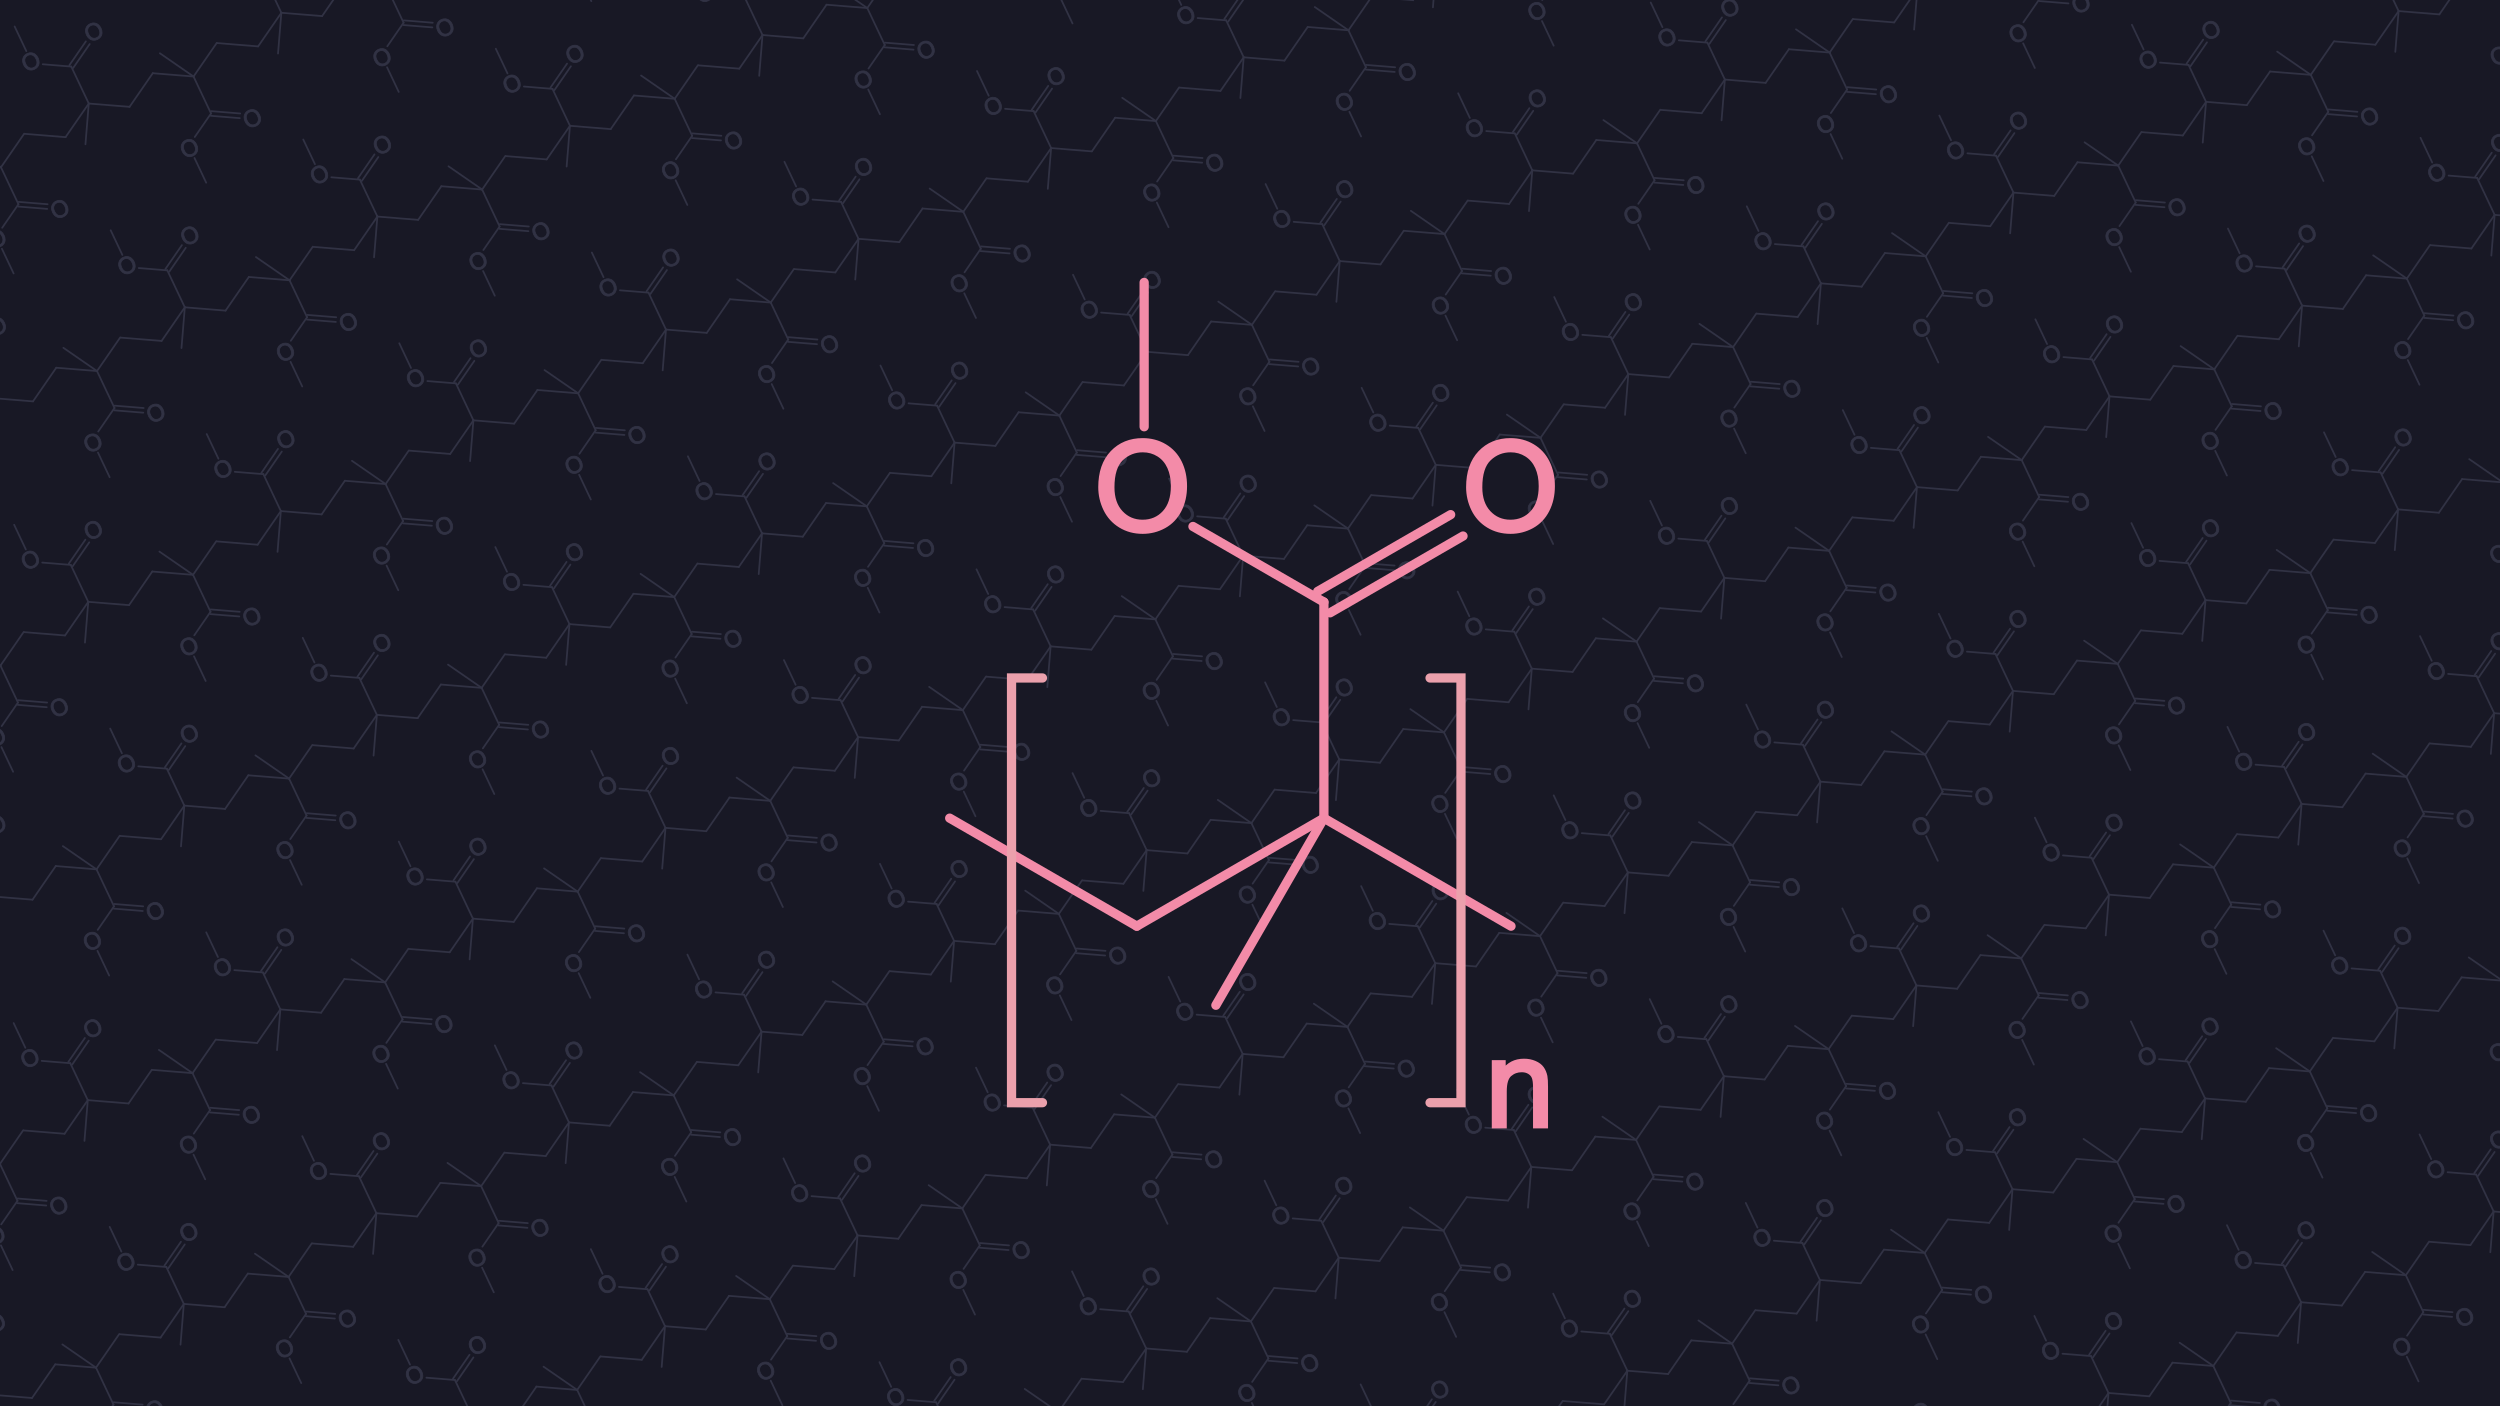 <?xml version="1.0" encoding="UTF-8" standalone="no"?>
<!-- Created with Inkscape (http://www.inkscape.org/) -->

<svg
   width="3840"
   height="2160"
   viewBox="0 0 3840 2160"
   version="1.1"
   id="svg1"
   xml:space="preserve"
   sodipodi:docname="polymethylmethacrylate_classic.svg"
   inkscape:version="1.4.2 (ebf0e940d0, 2025-05-08)"
   inkscape:export-filename="polymethylmethacrylate_1.png"
   inkscape:export-xdpi="96"
   inkscape:export-ydpi="96"
   xmlns:inkscape="http://www.inkscape.org/namespaces/inkscape"
   xmlns:sodipodi="http://sodipodi.sourceforge.net/DTD/sodipodi-0.dtd"
   xmlns:xlink="http://www.w3.org/1999/xlink"
   xmlns="http://www.w3.org/2000/svg"
   xmlns:svg="http://www.w3.org/2000/svg"
   xmlns:rdf="http://www.w3.org/1999/02/22-rdf-syntax-ns#"
   xmlns:cc="http://creativecommons.org/ns#"><sodipodi:namedview
     id="namedview1"
     pagecolor="#505050"
     bordercolor="#eeeeee"
     borderopacity="1"
     inkscape:showpageshadow="0"
     inkscape:pageopacity="0"
     inkscape:pagecheckerboard="0"
     inkscape:deskcolor="#505050"
     inkscape:document-units="px"
     inkscape:zoom="0.11313708"
     inkscape:cx="897.14177"
     inkscape:cy="260.74564"
     inkscape:window-width="1910"
     inkscape:window-height="814"
     inkscape:window-x="0"
     inkscape:window-y="0"
     inkscape:window-maximized="1"
     inkscape:current-layer="layer2" /><defs
     id="defs1" /><g
     inkscape:label="Layer 1"
     inkscape:groupmode="layer"
     id="layer1"><rect
       style="display:inline;fill:#181825;fill-opacity:1;stroke-width:3.001;stroke-linecap:round"
       id="rect1"
       width="4105.26"
       height="2392.041"
       x="-153.543"
       y="-137.381"
       sodipodi:insensitive="true" /><g
       id="g2"
       transform="matrix(0.171,-0.081,0.081,0.171,-1495.947,-99.095)"
       inkscape:tile-cx="2168.8726"
       inkscape:tile-cy="1070.4634"
       inkscape:tile-w="1799.1278"
       inkscape:tile-h="1825.7796"
       inkscape:tile-x0="1267.3365"
       inkscape:tile-y0="157.57363"
       style="fill:#313244;fill-opacity:1;stroke:#313244;stroke-opacity:1"><g
         id="g1"
         transform="matrix(6.333,0,0,6.333,1377.983,352.878)"
         style="display:inline;fill:#313244;fill-opacity:1;stroke:#313244;stroke-opacity:1"><g
           transform="translate(0,-7.733)"
           id="text40"
           style="font-size:30px;font-family:helvetica;display:inline;fill:#313244;fill-opacity:1;stroke:#313244;stroke-linecap:round;stroke-opacity:1" /><g
           transform="translate(0,-1.039)"
           id="g3430"
           style="display:inline;fill:#313244;fill-opacity:1;stroke:#313244;stroke-opacity:1"><g
             transform="translate(-118,-200)"
             id="g6"
             style="font-size:15px;font-family:Helvetica;fill:#313244;fill-opacity:1;stroke:#313244;stroke-width:2.246;stroke-linecap:round;stroke-opacity:1"><path
               d="m 131,344 45.38,26.2"
               id="line8"
               style="fill:#313244;fill-opacity:1;stroke:#313244;stroke-opacity:1" /></g><g
             transform="translate(-116.217,-198.93)"
             id="g10"
             style="font-size:15px;font-family:Helvetica;fill:#313244;fill-opacity:1;stroke:#313244;stroke-width:2.246;stroke-linecap:round;stroke-opacity:1"><path
               d="M 176.38,248 V 213"
               id="line12"
               style="fill:#313244;fill-opacity:1;stroke:#313244;stroke-opacity:1" /></g><g
             transform="translate(-118,-200)"
             id="g14"
             style="font-size:15px;font-family:Helvetica;fill:#313244;fill-opacity:1;stroke:#313244;stroke-width:2.246;stroke-linecap:round;stroke-opacity:1"><path
               d="M 176.38,370.2 221.76,344"
               id="line16"
               style="fill:#313244;fill-opacity:1;stroke:#313244;stroke-opacity:1" /></g><g
             transform="translate(-118,-200)"
             id="g18"
             style="font-size:15px;font-family:Helvetica;fill:#313244;fill-opacity:1;stroke:#313244;stroke-width:2.246;stroke-linecap:round;stroke-opacity:1"><path
               d="M 220.26,289 252.5,270.39"
               id="line20"
               style="fill:#313244;fill-opacity:1;stroke:#313244;stroke-opacity:1" /><path
               d="M 223.26,294.2 255.5,275.58"
               id="line22"
               style="fill:#313244;fill-opacity:1;stroke:#313244;stroke-opacity:1" /></g><g
             transform="translate(-118,-200)"
             id="g24"
             style="font-size:15px;font-family:Helvetica;fill:#313244;fill-opacity:1;stroke:#313244;stroke-width:2.246;stroke-linecap:round;stroke-opacity:1"><path
               d="m 221.76,344 45.38,26.2"
               id="line26"
               style="fill:#313244;fill-opacity:1;stroke:#313244;stroke-opacity:1" /></g><g
             transform="translate(-118,-200)"
             id="g28"
             style="font-size:15px;font-family:Helvetica;fill:#313244;fill-opacity:1;stroke:#313244;stroke-width:2.246;stroke-linecap:round;stroke-opacity:1"><path
               d="M 221.76,344 V 291.6"
               id="line30"
               style="fill:#313244;fill-opacity:1;stroke:#313244;stroke-opacity:1" /></g><g
             transform="translate(-118,-200)"
             id="g32"
             style="font-size:15px;font-family:Helvetica;fill:#313244;fill-opacity:1;stroke:#313244;stroke-width:2.246;stroke-linecap:round;stroke-opacity:1"><path
               d="M 221.76,344 195.56,389.38"
               id="line34"
               style="fill:#313244;fill-opacity:1;stroke:#313244;stroke-opacity:1" /></g><g
             transform="translate(-118,-200)"
             id="g36"
             style="font-size:15px;font-family:Helvetica;fill:#313244;fill-opacity:1;stroke:#313244;stroke-width:2.246;stroke-linecap:round;stroke-opacity:1"><path
               d="M 221.76,291.6 190,273.26"
               id="line38"
               style="fill:#313244;fill-opacity:1;stroke:#313244;stroke-opacity:1" /></g><path
             d="m 49.533,63.724 c -2e-6,-3.564 0.957,-6.355 2.871,-8.372 1.914,-2.017 4.385,-3.025 7.412,-3.025 1.982,2.2e-5 3.77,0.474 5.361,1.421 1.592,0.947 2.805,2.268 3.64,3.962 0.835,1.694 1.252,3.616 1.252,5.764 -2.2e-5,2.178 -0.439,4.126 -1.318,5.845 -0.879,1.719 -2.124,3.02 -3.735,3.904 -1.611,0.884 -3.35,1.326 -5.215,1.326 -2.021,0 -3.828,-0.488 -5.42,-1.465 -1.592,-0.977 -2.798,-2.31 -3.618,-3.999 -0.82,-1.689 -1.23,-3.477 -1.23,-5.361 z m 2.93,0.044 c -4e-6,2.588 0.696,4.626 2.087,6.116 1.392,1.489 3.137,2.234 5.237,2.234 2.139,2e-6 3.899,-0.752 5.281,-2.256 1.382,-1.504 2.073,-3.638 2.073,-6.401 -1.9e-5,-1.748 -0.295,-3.274 -0.886,-4.578 -0.591,-1.304 -1.455,-2.314 -2.593,-3.032 -1.138,-0.718 -2.415,-1.077 -3.831,-1.077 -2.012,1.9e-5 -3.743,0.691 -5.193,2.073 -1.45,1.382 -2.175,3.689 -2.175,6.921 z"
             id="path3419"
             style="font-size:30px;font-family:helvetica;fill:#313244;fill-opacity:1;stroke:#313244;stroke-linecap:round;stroke-opacity:1" /><g
             id="text42"
             style="font-size:30px;font-family:helvetica;fill:#313244;fill-opacity:1;stroke:#313244;stroke-linecap:round;stroke-opacity:1"><path
               d="m 138.75,63.724 c 0,-3.564 0.957,-6.355 2.871,-8.372 1.914,-2.017 4.385,-3.025 7.412,-3.025 1.982,2.2e-5 3.77,0.474 5.361,1.421 1.592,0.947 2.805,2.268 3.64,3.962 0.835,1.694 1.252,3.616 1.252,5.764 -2e-5,2.178 -0.439,4.126 -1.318,5.845 -0.879,1.719 -2.124,3.02 -3.735,3.904 -1.611,0.884 -3.35,1.326 -5.215,1.326 -2.021,0 -3.828,-0.488 -5.42,-1.465 -1.592,-0.977 -2.798,-2.31 -3.618,-3.999 -0.82,-1.689 -1.23,-3.477 -1.23,-5.361 z m 2.93,0.044 c -1e-5,2.588 0.696,4.626 2.087,6.116 1.392,1.489 3.137,2.234 5.237,2.234 2.139,2e-6 3.899,-0.752 5.281,-2.256 1.382,-1.504 2.073,-3.638 2.073,-6.401 -2e-5,-1.748 -0.295,-3.274 -0.886,-4.578 -0.591,-1.304 -1.455,-2.314 -2.593,-3.032 -1.138,-0.718 -2.415,-1.077 -3.831,-1.077 -2.012,1.9e-5 -3.743,0.691 -5.193,2.073 -1.45,1.382 -2.175,3.689 -2.175,6.921 z"
               id="path3422"
               style="font-size:30px;font-family:helvetica;fill:#313244;fill-opacity:1;stroke:#313244;stroke-linecap:round;stroke-opacity:1" /></g></g></g><g
         id="g1-3"
         transform="matrix(6.333,0,0,-6.333,2240.353,2329.49)"
         style="display:inline;fill:#313244;fill-opacity:1;stroke:#313244;stroke-opacity:1"><g
           transform="translate(0,-7.733)"
           id="text40-5"
           style="font-size:30px;font-family:helvetica;display:inline;fill:#313244;fill-opacity:1;stroke:#313244;stroke-linecap:round;stroke-opacity:1" /><g
           transform="translate(0,-1.039)"
           id="g3430-6"
           style="display:inline;fill:#313244;fill-opacity:1;stroke:#313244;stroke-opacity:1"><g
             transform="translate(-118,-200)"
             id="g6-2"
             style="font-size:15px;font-family:Helvetica;fill:#313244;fill-opacity:1;stroke:#313244;stroke-width:2.246;stroke-linecap:round;stroke-opacity:1"><path
               d="m 131,344 45.38,26.2"
               id="line8-9"
               style="fill:#313244;fill-opacity:1;stroke:#313244;stroke-opacity:1" /></g><g
             transform="translate(-116.217,-198.93)"
             id="g10-1"
             style="font-size:15px;font-family:Helvetica;fill:#313244;fill-opacity:1;stroke:#313244;stroke-width:2.246;stroke-linecap:round;stroke-opacity:1"><path
               d="M 176.38,248 V 213"
               id="line12-2"
               style="fill:#313244;fill-opacity:1;stroke:#313244;stroke-opacity:1" /></g><g
             transform="translate(-118,-200)"
             id="g14-7"
             style="font-size:15px;font-family:Helvetica;fill:#313244;fill-opacity:1;stroke:#313244;stroke-width:2.246;stroke-linecap:round;stroke-opacity:1"><path
               d="M 176.38,370.2 221.76,344"
               id="line16-0"
               style="fill:#313244;fill-opacity:1;stroke:#313244;stroke-opacity:1" /></g><g
             transform="translate(-118,-200)"
             id="g18-9"
             style="font-size:15px;font-family:Helvetica;fill:#313244;fill-opacity:1;stroke:#313244;stroke-width:2.246;stroke-linecap:round;stroke-opacity:1"><path
               d="M 220.26,289 252.5,270.39"
               id="line20-3"
               style="fill:#313244;fill-opacity:1;stroke:#313244;stroke-opacity:1" /><path
               d="M 223.26,294.2 255.5,275.58"
               id="line22-6"
               style="fill:#313244;fill-opacity:1;stroke:#313244;stroke-opacity:1" /></g><g
             transform="translate(-118,-200)"
             id="g24-0"
             style="font-size:15px;font-family:Helvetica;fill:#313244;fill-opacity:1;stroke:#313244;stroke-width:2.246;stroke-linecap:round;stroke-opacity:1"><path
               d="m 221.76,344 45.38,26.2"
               id="line26-6"
               style="fill:#313244;fill-opacity:1;stroke:#313244;stroke-opacity:1" /></g><g
             transform="translate(-118,-200)"
             id="g28-2"
             style="font-size:15px;font-family:Helvetica;fill:#313244;fill-opacity:1;stroke:#313244;stroke-width:2.246;stroke-linecap:round;stroke-opacity:1"><path
               d="M 221.76,344 V 291.6"
               id="line30-6"
               style="fill:#313244;fill-opacity:1;stroke:#313244;stroke-opacity:1" /></g><g
             transform="translate(-118,-200)"
             id="g32-1"
             style="font-size:15px;font-family:Helvetica;fill:#313244;fill-opacity:1;stroke:#313244;stroke-width:2.246;stroke-linecap:round;stroke-opacity:1"><path
               d="M 221.76,344 195.56,389.38"
               id="line34-8"
               style="fill:#313244;fill-opacity:1;stroke:#313244;stroke-opacity:1" /></g><g
             transform="translate(-118,-200)"
             id="g36-7"
             style="font-size:15px;font-family:Helvetica;fill:#313244;fill-opacity:1;stroke:#313244;stroke-width:2.246;stroke-linecap:round;stroke-opacity:1"><path
               d="M 221.76,291.6 190,273.26"
               id="line38-9"
               style="fill:#313244;fill-opacity:1;stroke:#313244;stroke-opacity:1" /></g><path
             d="m 49.533,63.724 c -2e-6,-3.564 0.957,-6.355 2.871,-8.372 1.914,-2.017 4.385,-3.025 7.412,-3.025 1.982,2.2e-5 3.77,0.474 5.361,1.421 1.592,0.947 2.805,2.268 3.64,3.962 0.835,1.694 1.252,3.616 1.252,5.764 -2.2e-5,2.178 -0.439,4.126 -1.318,5.845 -0.879,1.719 -2.124,3.02 -3.735,3.904 -1.611,0.884 -3.35,1.326 -5.215,1.326 -2.021,0 -3.828,-0.488 -5.42,-1.465 -1.592,-0.977 -2.798,-2.31 -3.618,-3.999 -0.82,-1.689 -1.23,-3.477 -1.23,-5.361 z m 2.93,0.044 c -4e-6,2.588 0.696,4.626 2.087,6.116 1.392,1.489 3.137,2.234 5.237,2.234 2.139,2e-6 3.899,-0.752 5.281,-2.256 1.382,-1.504 2.073,-3.638 2.073,-6.401 -1.9e-5,-1.748 -0.295,-3.274 -0.886,-4.578 -0.591,-1.304 -1.455,-2.314 -2.593,-3.032 -1.138,-0.718 -2.415,-1.077 -3.831,-1.077 -2.012,1.9e-5 -3.743,0.691 -5.193,2.073 -1.45,1.382 -2.175,3.689 -2.175,6.921 z"
             id="path3419-2"
             style="font-size:30px;font-family:helvetica;fill:#313244;fill-opacity:1;stroke:#313244;stroke-linecap:round;stroke-opacity:1" /><g
             id="text42-0"
             style="font-size:30px;font-family:helvetica;fill:#313244;fill-opacity:1;stroke:#313244;stroke-linecap:round;stroke-opacity:1"><path
               d="m 138.75,63.724 c 0,-3.564 0.957,-6.355 2.871,-8.372 1.914,-2.017 4.385,-3.025 7.412,-3.025 1.982,2.2e-5 3.77,0.474 5.361,1.421 1.592,0.947 2.805,2.268 3.64,3.962 0.835,1.694 1.252,3.616 1.252,5.764 -2e-5,2.178 -0.439,4.126 -1.318,5.845 -0.879,1.719 -2.124,3.02 -3.735,3.904 -1.611,0.884 -3.35,1.326 -5.215,1.326 -2.021,0 -3.828,-0.488 -5.42,-1.465 -1.592,-0.977 -2.798,-2.31 -3.618,-3.999 -0.82,-1.689 -1.23,-3.477 -1.23,-5.361 z m 2.93,0.044 c -1e-5,2.588 0.696,4.626 2.087,6.116 1.392,1.489 3.137,2.234 5.237,2.234 2.139,2e-6 3.899,-0.752 5.281,-2.256 1.382,-1.504 2.073,-3.638 2.073,-6.401 -2e-5,-1.748 -0.295,-3.274 -0.886,-4.578 -0.591,-1.304 -1.455,-2.314 -2.593,-3.032 -1.138,-0.718 -2.415,-1.077 -3.831,-1.077 -2.012,1.9e-5 -3.743,0.691 -5.193,2.073 -1.45,1.382 -2.175,3.689 -2.175,6.921 z"
               id="path3422-2"
               style="font-size:30px;font-family:helvetica;fill:#313244;fill-opacity:1;stroke:#313244;stroke-linecap:round;stroke-opacity:1" /></g></g></g></g><g
       id="g447"
       style="stroke:#313244;stroke-opacity:1;fill:#313244;fill-opacity:1"><use
         x="0"
         y="0"
         inkscape:tiled-clone-of="#g2"
         xlink:href="#g2"
         id="use17"
         inkscape:tile-cx="2168.8726"
         inkscape:tile-cy="1070.4634"
         inkscape:tile-w="1799.1278"
         inkscape:tile-h="1825.7796"
         inkscape:tile-x0="1267.3365"
         inkscape:tile-y0="157.57363"
         transform="translate(-1.1506661e-5)"
         style="fill:#313244;fill-opacity:1;stroke:#313244;stroke-opacity:1" /><use
         x="0"
         y="0"
         inkscape:tiled-clone-of="#g2"
         xlink:href="#g2"
         transform="translate(147.513,313)"
         id="use18"
         style="fill:#313244;fill-opacity:1;stroke:#313244;stroke-opacity:1" /><use
         x="0"
         y="0"
         inkscape:tiled-clone-of="#g2"
         xlink:href="#g2"
         transform="translate(296.094,-139.545)"
         id="use19"
         style="fill:#313244;fill-opacity:1;stroke:#313244;stroke-opacity:1" /><use
         x="0"
         y="0"
         inkscape:tiled-clone-of="#g2"
         xlink:href="#g2"
         transform="translate(443.607,173.455)"
         id="use20"
         style="fill:#313244;fill-opacity:1;stroke:#313244;stroke-opacity:1" /><use
         x="0"
         y="0"
         inkscape:tiled-clone-of="#use17"
         xlink:href="#use17"
         id="use252"
         transform="translate(-1.1506661e-5)"
         style="fill:#313244;fill-opacity:1;stroke:#313244;stroke-opacity:1" /><use
         x="0"
         y="0"
         inkscape:tiled-clone-of="#use17"
         xlink:href="#use17"
         transform="translate(147.513,313)"
         id="use253"
         style="fill:#313244;fill-opacity:1;stroke:#313244;stroke-opacity:1" /><use
         x="0"
         y="0"
         inkscape:tiled-clone-of="#use17"
         xlink:href="#use17"
         transform="translate(295.026,626)"
         id="use254"
         style="fill:#313244;fill-opacity:1;stroke:#313244;stroke-opacity:1" /><use
         x="0"
         y="0"
         inkscape:tiled-clone-of="#use17"
         xlink:href="#use17"
         transform="translate(442.539,939.001)"
         id="use255"
         style="fill:#313244;fill-opacity:1;stroke:#313244;stroke-opacity:1" /><use
         x="0"
         y="0"
         inkscape:tiled-clone-of="#use17"
         xlink:href="#use17"
         transform="translate(590.052,1252.001)"
         id="use256"
         style="fill:#313244;fill-opacity:1;stroke:#313244;stroke-opacity:1" /><use
         x="0"
         y="0"
         inkscape:tiled-clone-of="#use17"
         xlink:href="#use17"
         transform="translate(737.566,1565.001)"
         id="use257"
         style="fill:#313244;fill-opacity:1;stroke:#313244;stroke-opacity:1" /><use
         x="0"
         y="0"
         inkscape:tiled-clone-of="#use17"
         xlink:href="#use17"
         transform="translate(885.079,1878.002)"
         id="use258"
         style="fill:#313244;fill-opacity:1;stroke:#313244;stroke-opacity:1" /><use
         x="0"
         y="0"
         inkscape:tiled-clone-of="#use17"
         xlink:href="#use17"
         transform="translate(1032.592,2191.002)"
         id="use259"
         style="fill:#313244;fill-opacity:1;stroke:#313244;stroke-opacity:1" /><use
         x="0"
         y="0"
         inkscape:tiled-clone-of="#use17"
         xlink:href="#use17"
         transform="translate(1180.105,2504.002)"
         id="use260"
         style="fill:#313244;fill-opacity:1;stroke:#313244;stroke-opacity:1" /><use
         x="0"
         y="0"
         inkscape:tiled-clone-of="#use17"
         xlink:href="#use17"
         transform="translate(1327.618,2817.002)"
         id="use261"
         style="fill:#313244;fill-opacity:1;stroke:#313244;stroke-opacity:1" /><use
         x="0"
         y="0"
         inkscape:tiled-clone-of="#use17"
         xlink:href="#use17"
         transform="translate(1475.131,3130.003)"
         id="use262"
         style="fill:#313244;fill-opacity:1;stroke:#313244;stroke-opacity:1" /><use
         x="0"
         y="0"
         inkscape:tiled-clone-of="#use17"
         xlink:href="#use17"
         transform="translate(1622.644,3443.003)"
         id="use263"
         style="fill:#313244;fill-opacity:1;stroke:#313244;stroke-opacity:1" /><use
         x="0"
         y="0"
         inkscape:tiled-clone-of="#use17"
         xlink:href="#use17"
         transform="translate(1770.157,3756.003)"
         id="use264"
         style="fill:#313244;fill-opacity:1;stroke:#313244;stroke-opacity:1" /><use
         x="0"
         y="0"
         inkscape:tiled-clone-of="#use17"
         xlink:href="#use17"
         transform="translate(1917.67,4069.003)"
         id="use265"
         style="fill:#313244;fill-opacity:1;stroke:#313244;stroke-opacity:1" /><use
         x="0"
         y="0"
         inkscape:tiled-clone-of="#use17"
         xlink:href="#use17"
         transform="translate(295.786,-139.4)"
         id="use266"
         style="fill:#313244;fill-opacity:1;stroke:#313244;stroke-opacity:1" /><use
         x="0"
         y="0"
         inkscape:tiled-clone-of="#use17"
         xlink:href="#use17"
         transform="translate(443.299,173.6)"
         id="use267"
         style="fill:#313244;fill-opacity:1;stroke:#313244;stroke-opacity:1" /><use
         x="0"
         y="0"
         inkscape:tiled-clone-of="#use17"
         xlink:href="#use17"
         transform="translate(590.812,486.6)"
         id="use268"
         style="fill:#313244;fill-opacity:1;stroke:#313244;stroke-opacity:1" /><use
         x="0"
         y="0"
         inkscape:tiled-clone-of="#use17"
         xlink:href="#use17"
         transform="translate(738.325,799.601)"
         id="use269"
         style="fill:#313244;fill-opacity:1;stroke:#313244;stroke-opacity:1" /><use
         x="0"
         y="0"
         inkscape:tiled-clone-of="#use17"
         xlink:href="#use17"
         transform="translate(885.838,1112.601)"
         id="use270"
         style="fill:#313244;fill-opacity:1;stroke:#313244;stroke-opacity:1" /><use
         x="0"
         y="0"
         inkscape:tiled-clone-of="#use17"
         xlink:href="#use17"
         transform="translate(1033.351,1425.601)"
         id="use271"
         style="fill:#313244;fill-opacity:1;stroke:#313244;stroke-opacity:1" /><use
         x="0"
         y="0"
         inkscape:tiled-clone-of="#use17"
         xlink:href="#use17"
         transform="translate(1180.864,1738.601)"
         id="use272"
         style="fill:#313244;fill-opacity:1;stroke:#313244;stroke-opacity:1" /><use
         x="0"
         y="0"
         inkscape:tiled-clone-of="#use17"
         xlink:href="#use17"
         transform="translate(1328.377,2051.602)"
         id="use273"
         style="fill:#313244;fill-opacity:1;stroke:#313244;stroke-opacity:1" /><use
         x="0"
         y="0"
         inkscape:tiled-clone-of="#use17"
         xlink:href="#use17"
         transform="translate(1475.89,2364.602)"
         id="use274"
         style="fill:#313244;fill-opacity:1;stroke:#313244;stroke-opacity:1" /><use
         x="0"
         y="0"
         inkscape:tiled-clone-of="#use17"
         xlink:href="#use17"
         transform="translate(1623.404,2677.602)"
         id="use275"
         style="fill:#313244;fill-opacity:1;stroke:#313244;stroke-opacity:1" /><use
         x="0"
         y="0"
         inkscape:tiled-clone-of="#use17"
         xlink:href="#use17"
         transform="translate(1770.917,2990.602)"
         id="use276"
         style="fill:#313244;fill-opacity:1;stroke:#313244;stroke-opacity:1" /><use
         x="0"
         y="0"
         inkscape:tiled-clone-of="#use17"
         xlink:href="#use17"
         transform="translate(1918.43,3303.603)"
         id="use277"
         style="fill:#313244;fill-opacity:1;stroke:#313244;stroke-opacity:1" /><use
         x="0"
         y="0"
         inkscape:tiled-clone-of="#use17"
         xlink:href="#use17"
         transform="translate(2065.943,3616.603)"
         id="use278"
         style="fill:#313244;fill-opacity:1;stroke:#313244;stroke-opacity:1" /><use
         x="0"
         y="0"
         inkscape:tiled-clone-of="#use17"
         xlink:href="#use17"
         transform="translate(2213.456,3929.603)"
         id="use279"
         style="fill:#313244;fill-opacity:1;stroke:#313244;stroke-opacity:1" /><use
         x="0"
         y="0"
         inkscape:tiled-clone-of="#use17"
         xlink:href="#use17"
         transform="translate(591.571,-278.8)"
         id="use280"
         style="fill:#313244;fill-opacity:1;stroke:#313244;stroke-opacity:1" /><use
         x="0"
         y="0"
         inkscape:tiled-clone-of="#use17"
         xlink:href="#use17"
         transform="translate(739.084,34.2)"
         id="use281"
         style="fill:#313244;fill-opacity:1;stroke:#313244;stroke-opacity:1" /><use
         x="0"
         y="0"
         inkscape:tiled-clone-of="#use17"
         xlink:href="#use17"
         transform="translate(886.597,347.2)"
         id="use282"
         style="fill:#313244;fill-opacity:1;stroke:#313244;stroke-opacity:1" /><use
         x="0"
         y="0"
         inkscape:tiled-clone-of="#use17"
         xlink:href="#use17"
         transform="translate(1034.111,660.201)"
         id="use283"
         style="fill:#313244;fill-opacity:1;stroke:#313244;stroke-opacity:1" /><use
         x="0"
         y="0"
         inkscape:tiled-clone-of="#use17"
         xlink:href="#use17"
         transform="translate(1181.624,973.201)"
         id="use284"
         style="fill:#313244;fill-opacity:1;stroke:#313244;stroke-opacity:1" /><use
         x="0"
         y="0"
         inkscape:tiled-clone-of="#use17"
         xlink:href="#use17"
         transform="translate(1329.137,1286.201)"
         id="use285"
         style="fill:#313244;fill-opacity:1;stroke:#313244;stroke-opacity:1" /><use
         x="0"
         y="0"
         inkscape:tiled-clone-of="#use17"
         xlink:href="#use17"
         transform="translate(1476.65,1599.201)"
         id="use286"
         style="fill:#313244;fill-opacity:1;stroke:#313244;stroke-opacity:1" /><use
         x="0"
         y="0"
         inkscape:tiled-clone-of="#use17"
         xlink:href="#use17"
         transform="translate(1624.163,1912.202)"
         id="use287"
         style="fill:#313244;fill-opacity:1;stroke:#313244;stroke-opacity:1" /><use
         x="0"
         y="0"
         inkscape:tiled-clone-of="#use17"
         xlink:href="#use17"
         transform="translate(1771.676,2225.202)"
         id="use288"
         style="fill:#313244;fill-opacity:1;stroke:#313244;stroke-opacity:1" /><use
         x="0"
         y="0"
         inkscape:tiled-clone-of="#use17"
         xlink:href="#use17"
         transform="translate(1919.189,2538.202)"
         id="use289"
         style="fill:#313244;fill-opacity:1;stroke:#313244;stroke-opacity:1" /><use
         x="0"
         y="0"
         inkscape:tiled-clone-of="#use17"
         xlink:href="#use17"
         transform="translate(2066.702,2851.202)"
         id="use290"
         style="fill:#313244;fill-opacity:1;stroke:#313244;stroke-opacity:1" /><use
         x="0"
         y="0"
         inkscape:tiled-clone-of="#use17"
         xlink:href="#use17"
         transform="translate(2214.215,3164.203)"
         id="use291"
         style="fill:#313244;fill-opacity:1;stroke:#313244;stroke-opacity:1" /><use
         x="0"
         y="0"
         inkscape:tiled-clone-of="#use17"
         xlink:href="#use17"
         transform="translate(2361.728,3477.203)"
         id="use292"
         style="fill:#313244;fill-opacity:1;stroke:#313244;stroke-opacity:1" /><use
         x="0"
         y="0"
         inkscape:tiled-clone-of="#use17"
         xlink:href="#use17"
         transform="translate(2509.242,3790.203)"
         id="use293"
         style="fill:#313244;fill-opacity:1;stroke:#313244;stroke-opacity:1" /><use
         x="0"
         y="0"
         inkscape:tiled-clone-of="#use17"
         xlink:href="#use17"
         transform="translate(887.357,-418.2)"
         id="use294"
         style="fill:#313244;fill-opacity:1;stroke:#313244;stroke-opacity:1" /><use
         x="0"
         y="0"
         inkscape:tiled-clone-of="#use17"
         xlink:href="#use17"
         transform="translate(1034.87,-105.2)"
         id="use295"
         style="fill:#313244;fill-opacity:1;stroke:#313244;stroke-opacity:1" /><use
         x="0"
         y="0"
         inkscape:tiled-clone-of="#use17"
         xlink:href="#use17"
         transform="translate(1182.383,207.8)"
         id="use296"
         style="fill:#313244;fill-opacity:1;stroke:#313244;stroke-opacity:1" /><use
         x="0"
         y="0"
         inkscape:tiled-clone-of="#use17"
         xlink:href="#use17"
         transform="translate(1329.896,520.801)"
         id="use297"
         style="fill:#313244;fill-opacity:1;stroke:#313244;stroke-opacity:1" /><use
         x="0"
         y="0"
         inkscape:tiled-clone-of="#use17"
         xlink:href="#use17"
         transform="translate(1477.409,833.801)"
         id="use298"
         style="fill:#313244;fill-opacity:1;stroke:#313244;stroke-opacity:1" /><use
         x="0"
         y="0"
         inkscape:tiled-clone-of="#use17"
         xlink:href="#use17"
         transform="translate(1624.922,1146.801)"
         id="use299"
         style="fill:#313244;fill-opacity:1;stroke:#313244;stroke-opacity:1" /><use
         x="0"
         y="0"
         inkscape:tiled-clone-of="#use17"
         xlink:href="#use17"
         transform="translate(1772.435,1459.801)"
         id="use300"
         style="fill:#313244;fill-opacity:1;stroke:#313244;stroke-opacity:1" /><use
         x="0"
         y="0"
         inkscape:tiled-clone-of="#use17"
         xlink:href="#use17"
         transform="translate(1919.948,1772.802)"
         id="use301"
         style="fill:#313244;fill-opacity:1;stroke:#313244;stroke-opacity:1" /><use
         x="0"
         y="0"
         inkscape:tiled-clone-of="#use17"
         xlink:href="#use17"
         transform="translate(2067.461,2085.802)"
         id="use302"
         style="fill:#313244;fill-opacity:1;stroke:#313244;stroke-opacity:1" /><use
         x="0"
         y="0"
         inkscape:tiled-clone-of="#use17"
         xlink:href="#use17"
         transform="translate(2214.975,2398.802)"
         id="use303"
         style="fill:#313244;fill-opacity:1;stroke:#313244;stroke-opacity:1" /><use
         x="0"
         y="0"
         inkscape:tiled-clone-of="#use17"
         xlink:href="#use17"
         transform="translate(2362.488,2711.802)"
         id="use304"
         style="fill:#313244;fill-opacity:1;stroke:#313244;stroke-opacity:1" /><use
         x="0"
         y="0"
         inkscape:tiled-clone-of="#use17"
         xlink:href="#use17"
         transform="translate(2510.001,3024.803)"
         id="use305"
         style="fill:#313244;fill-opacity:1;stroke:#313244;stroke-opacity:1" /><use
         x="0"
         y="0"
         inkscape:tiled-clone-of="#use17"
         xlink:href="#use17"
         transform="translate(2657.514,3337.803)"
         id="use306"
         style="fill:#313244;fill-opacity:1;stroke:#313244;stroke-opacity:1" /><use
         x="0"
         y="0"
         inkscape:tiled-clone-of="#use17"
         xlink:href="#use17"
         transform="translate(2805.027,3650.803)"
         id="use307"
         style="fill:#313244;fill-opacity:1;stroke:#313244;stroke-opacity:1" /><use
         x="0"
         y="0"
         inkscape:tiled-clone-of="#use17"
         xlink:href="#use17"
         transform="translate(1183.142,-557.6)"
         id="use308"
         style="fill:#313244;fill-opacity:1;stroke:#313244;stroke-opacity:1" /><use
         x="0"
         y="0"
         inkscape:tiled-clone-of="#use17"
         xlink:href="#use17"
         transform="translate(1330.655,-244.6)"
         id="use309"
         style="fill:#313244;fill-opacity:1;stroke:#313244;stroke-opacity:1" /><use
         x="0"
         y="0"
         inkscape:tiled-clone-of="#use17"
         xlink:href="#use17"
         transform="translate(1478.168,68.4)"
         id="use310"
         style="fill:#313244;fill-opacity:1;stroke:#313244;stroke-opacity:1" /><use
         x="0"
         y="0"
         inkscape:tiled-clone-of="#use17"
         xlink:href="#use17"
         transform="translate(1625.682,381.401)"
         id="use311"
         style="fill:#313244;fill-opacity:1;stroke:#313244;stroke-opacity:1" /><use
         x="0"
         y="0"
         inkscape:tiled-clone-of="#use17"
         xlink:href="#use17"
         transform="translate(1773.195,694.401)"
         id="use312"
         style="fill:#313244;fill-opacity:1;stroke:#313244;stroke-opacity:1" /><use
         x="0"
         y="0"
         inkscape:tiled-clone-of="#use17"
         xlink:href="#use17"
         transform="translate(1920.708,1007.401)"
         id="use313"
         style="fill:#313244;fill-opacity:1;stroke:#313244;stroke-opacity:1" /><use
         x="0"
         y="0"
         inkscape:tiled-clone-of="#use17"
         xlink:href="#use17"
         transform="translate(2068.221,1320.401)"
         id="use314"
         style="fill:#313244;fill-opacity:1;stroke:#313244;stroke-opacity:1" /><use
         x="0"
         y="0"
         inkscape:tiled-clone-of="#use17"
         xlink:href="#use17"
         transform="translate(2215.734,1633.401)"
         id="use315"
         style="fill:#313244;fill-opacity:1;stroke:#313244;stroke-opacity:1" /><use
         x="0"
         y="0"
         inkscape:tiled-clone-of="#use17"
         xlink:href="#use17"
         transform="translate(2363.247,1946.402)"
         id="use316"
         style="fill:#313244;fill-opacity:1;stroke:#313244;stroke-opacity:1" /><use
         x="0"
         y="0"
         inkscape:tiled-clone-of="#use17"
         xlink:href="#use17"
         transform="translate(2510.76,2259.402)"
         id="use317"
         style="fill:#313244;fill-opacity:1;stroke:#313244;stroke-opacity:1" /><use
         x="0"
         y="0"
         inkscape:tiled-clone-of="#use17"
         xlink:href="#use17"
         transform="translate(2658.273,2572.402)"
         id="use318"
         style="fill:#313244;fill-opacity:1;stroke:#313244;stroke-opacity:1" /><use
         x="0"
         y="0"
         inkscape:tiled-clone-of="#use17"
         xlink:href="#use17"
         transform="translate(2805.787,2885.403)"
         id="use319"
         style="fill:#313244;fill-opacity:1;stroke:#313244;stroke-opacity:1" /><use
         x="0"
         y="0"
         inkscape:tiled-clone-of="#use17"
         xlink:href="#use17"
         transform="translate(2953.3,3198.403)"
         id="use320"
         style="fill:#313244;fill-opacity:1;stroke:#313244;stroke-opacity:1" /><use
         x="0"
         y="0"
         inkscape:tiled-clone-of="#use17"
         xlink:href="#use17"
         transform="translate(3100.813,3511.403)"
         id="use321"
         style="fill:#313244;fill-opacity:1;stroke:#313244;stroke-opacity:1" /><use
         x="0"
         y="0"
         inkscape:tiled-clone-of="#use17"
         xlink:href="#use17"
         transform="translate(1478.928,-697)"
         id="use322"
         style="fill:#313244;fill-opacity:1;stroke:#313244;stroke-opacity:1" /><use
         x="0"
         y="0"
         inkscape:tiled-clone-of="#use17"
         xlink:href="#use17"
         transform="translate(1626.441,-384)"
         id="use323"
         style="fill:#313244;fill-opacity:1;stroke:#313244;stroke-opacity:1" /><use
         x="0"
         y="0"
         inkscape:tiled-clone-of="#use17"
         xlink:href="#use17"
         transform="translate(1773.954,-71)"
         id="use324"
         style="fill:#313244;fill-opacity:1;stroke:#313244;stroke-opacity:1" /><use
         x="0"
         y="0"
         inkscape:tiled-clone-of="#use17"
         xlink:href="#use17"
         transform="translate(1921.467,242)"
         id="use325"
         style="fill:#313244;fill-opacity:1;stroke:#313244;stroke-opacity:1" /><use
         x="0"
         y="0"
         inkscape:tiled-clone-of="#use17"
         xlink:href="#use17"
         transform="translate(2068.98,555.001)"
         id="use326"
         style="fill:#313244;fill-opacity:1;stroke:#313244;stroke-opacity:1" /><use
         x="0"
         y="0"
         inkscape:tiled-clone-of="#use17"
         xlink:href="#use17"
         transform="translate(2216.493,868.001)"
         id="use327"
         style="fill:#313244;fill-opacity:1;stroke:#313244;stroke-opacity:1" /><use
         x="0"
         y="0"
         inkscape:tiled-clone-of="#use17"
         xlink:href="#use17"
         transform="translate(2364.006,1181.001)"
         id="use328"
         style="fill:#313244;fill-opacity:1;stroke:#313244;stroke-opacity:1" /><use
         x="0"
         y="0"
         inkscape:tiled-clone-of="#use17"
         xlink:href="#use17"
         transform="translate(2511.519,1494.002)"
         id="use329"
         style="fill:#313244;fill-opacity:1;stroke:#313244;stroke-opacity:1" /><use
         x="0"
         y="0"
         inkscape:tiled-clone-of="#use17"
         xlink:href="#use17"
         transform="translate(2659.033,1807.002)"
         id="use330"
         style="fill:#313244;fill-opacity:1;stroke:#313244;stroke-opacity:1" /><use
         x="0"
         y="0"
         inkscape:tiled-clone-of="#use17"
         xlink:href="#use17"
         transform="translate(2806.546,2120.002)"
         id="use331"
         style="fill:#313244;fill-opacity:1;stroke:#313244;stroke-opacity:1" /><use
         x="0"
         y="0"
         inkscape:tiled-clone-of="#use17"
         xlink:href="#use17"
         transform="translate(2954.059,2433.002)"
         id="use332"
         style="fill:#313244;fill-opacity:1;stroke:#313244;stroke-opacity:1" /><use
         x="0"
         y="0"
         inkscape:tiled-clone-of="#use17"
         xlink:href="#use17"
         transform="translate(3101.572,2746.003)"
         id="use333"
         style="fill:#313244;fill-opacity:1;stroke:#313244;stroke-opacity:1" /><use
         x="0"
         y="0"
         inkscape:tiled-clone-of="#use17"
         xlink:href="#use17"
         transform="translate(3249.085,3059.003)"
         id="use334"
         style="fill:#313244;fill-opacity:1;stroke:#313244;stroke-opacity:1" /><use
         x="0"
         y="0"
         inkscape:tiled-clone-of="#use17"
         xlink:href="#use17"
         transform="translate(3396.598,3372.003)"
         id="use335"
         style="fill:#313244;fill-opacity:1;stroke:#313244;stroke-opacity:1" /><use
         x="0"
         y="0"
         inkscape:tiled-clone-of="#use17"
         xlink:href="#use17"
         transform="translate(1774.713,-836.4)"
         id="use336"
         style="fill:#313244;fill-opacity:1;stroke:#313244;stroke-opacity:1" /><use
         x="0"
         y="0"
         inkscape:tiled-clone-of="#use17"
         xlink:href="#use17"
         transform="translate(1922.226,-523.4)"
         id="use337"
         style="fill:#313244;fill-opacity:1;stroke:#313244;stroke-opacity:1" /><use
         x="0"
         y="0"
         inkscape:tiled-clone-of="#use17"
         xlink:href="#use17"
         transform="translate(2069.74,-210.4)"
         id="use338"
         style="fill:#313244;fill-opacity:1;stroke:#313244;stroke-opacity:1" /><use
         x="0"
         y="0"
         inkscape:tiled-clone-of="#use17"
         xlink:href="#use17"
         transform="translate(2217.253,102.6)"
         id="use339"
         style="fill:#313244;fill-opacity:1;stroke:#313244;stroke-opacity:1" /><use
         x="0"
         y="0"
         inkscape:tiled-clone-of="#use17"
         xlink:href="#use17"
         transform="translate(2364.766,415.601)"
         id="use340"
         style="fill:#313244;fill-opacity:1;stroke:#313244;stroke-opacity:1" /><use
         x="0"
         y="0"
         inkscape:tiled-clone-of="#use17"
         xlink:href="#use17"
         transform="translate(2512.279,728.601)"
         id="use341"
         style="fill:#313244;fill-opacity:1;stroke:#313244;stroke-opacity:1" /><use
         x="0"
         y="0"
         inkscape:tiled-clone-of="#use17"
         xlink:href="#use17"
         transform="translate(2659.792,1041.601)"
         id="use342"
         style="fill:#313244;fill-opacity:1;stroke:#313244;stroke-opacity:1" /><use
         x="0"
         y="0"
         inkscape:tiled-clone-of="#use17"
         xlink:href="#use17"
         transform="translate(2807.305,1354.601)"
         id="use343"
         style="fill:#313244;fill-opacity:1;stroke:#313244;stroke-opacity:1" /><use
         x="0"
         y="0"
         inkscape:tiled-clone-of="#use17"
         xlink:href="#use17"
         transform="translate(2954.818,1667.602)"
         id="use344"
         style="fill:#313244;fill-opacity:1;stroke:#313244;stroke-opacity:1" /><use
         x="0"
         y="0"
         inkscape:tiled-clone-of="#use17"
         xlink:href="#use17"
         transform="translate(3102.331,1980.602)"
         id="use345"
         style="fill:#313244;fill-opacity:1;stroke:#313244;stroke-opacity:1" /><use
         x="0"
         y="0"
         inkscape:tiled-clone-of="#use17"
         xlink:href="#use17"
         transform="translate(3249.845,2293.602)"
         id="use346"
         style="fill:#313244;fill-opacity:1;stroke:#313244;stroke-opacity:1" /><use
         x="0"
         y="0"
         inkscape:tiled-clone-of="#use17"
         xlink:href="#use17"
         transform="translate(3397.358,2606.602)"
         id="use347"
         style="fill:#313244;fill-opacity:1;stroke:#313244;stroke-opacity:1" /><use
         x="0"
         y="0"
         inkscape:tiled-clone-of="#use17"
         xlink:href="#use17"
         transform="translate(3544.871,2919.603)"
         id="use348"
         style="fill:#313244;fill-opacity:1;stroke:#313244;stroke-opacity:1" /><use
         x="0"
         y="0"
         inkscape:tiled-clone-of="#use17"
         xlink:href="#use17"
         transform="translate(3692.384,3232.603)"
         id="use349"
         style="fill:#313244;fill-opacity:1;stroke:#313244;stroke-opacity:1" /><use
         x="0"
         y="0"
         inkscape:tiled-clone-of="#use17"
         xlink:href="#use17"
         transform="translate(2070.499,-975.8)"
         id="use350"
         style="fill:#313244;fill-opacity:1;stroke:#313244;stroke-opacity:1" /><use
         x="0"
         y="0"
         inkscape:tiled-clone-of="#use17"
         xlink:href="#use17"
         transform="translate(2218.012,-662.8)"
         id="use351"
         style="fill:#313244;fill-opacity:1;stroke:#313244;stroke-opacity:1" /><use
         x="0"
         y="0"
         inkscape:tiled-clone-of="#use17"
         xlink:href="#use17"
         transform="translate(2365.525,-349.8)"
         id="use352"
         style="fill:#313244;fill-opacity:1;stroke:#313244;stroke-opacity:1" /><use
         x="0"
         y="0"
         inkscape:tiled-clone-of="#use17"
         xlink:href="#use17"
         transform="translate(2513.038,-36.8)"
         id="use353"
         style="fill:#313244;fill-opacity:1;stroke:#313244;stroke-opacity:1" /><use
         x="0"
         y="0"
         inkscape:tiled-clone-of="#use17"
         xlink:href="#use17"
         transform="translate(2660.551,276.201)"
         id="use354"
         style="fill:#313244;fill-opacity:1;stroke:#313244;stroke-opacity:1" /><use
         x="0"
         y="0"
         inkscape:tiled-clone-of="#use17"
         xlink:href="#use17"
         transform="translate(2808.064,589.201)"
         id="use355"
         style="fill:#313244;fill-opacity:1;stroke:#313244;stroke-opacity:1" /><use
         x="0"
         y="0"
         inkscape:tiled-clone-of="#use17"
         xlink:href="#use17"
         transform="translate(2955.577,902.201)"
         id="use356"
         style="fill:#313244;fill-opacity:1;stroke:#313244;stroke-opacity:1" /><use
         x="0"
         y="0"
         inkscape:tiled-clone-of="#use17"
         xlink:href="#use17"
         transform="translate(3103.091,1215.201)"
         id="use357"
         style="fill:#313244;fill-opacity:1;stroke:#313244;stroke-opacity:1" /><use
         x="0"
         y="0"
         inkscape:tiled-clone-of="#use17"
         xlink:href="#use17"
         transform="translate(3250.604,1528.202)"
         id="use358"
         style="fill:#313244;fill-opacity:1;stroke:#313244;stroke-opacity:1" /><use
         x="0"
         y="0"
         inkscape:tiled-clone-of="#use17"
         xlink:href="#use17"
         transform="translate(3398.117,1841.202)"
         id="use359"
         style="fill:#313244;fill-opacity:1;stroke:#313244;stroke-opacity:1" /><use
         x="0"
         y="0"
         inkscape:tiled-clone-of="#use17"
         xlink:href="#use17"
         transform="translate(3545.63,2154.202)"
         id="use360"
         style="fill:#313244;fill-opacity:1;stroke:#313244;stroke-opacity:1" /><use
         x="0"
         y="0"
         inkscape:tiled-clone-of="#use17"
         xlink:href="#use17"
         transform="translate(3693.143,2467.202)"
         id="use361"
         style="fill:#313244;fill-opacity:1;stroke:#313244;stroke-opacity:1" /><use
         x="0"
         y="0"
         inkscape:tiled-clone-of="#use17"
         xlink:href="#use17"
         transform="translate(3840.656,2780.203)"
         id="use362"
         style="fill:#313244;fill-opacity:1;stroke:#313244;stroke-opacity:1" /><use
         x="0"
         y="0"
         inkscape:tiled-clone-of="#use17"
         xlink:href="#use17"
         transform="translate(3988.169,3093.203)"
         id="use363"
         style="fill:#313244;fill-opacity:1;stroke:#313244;stroke-opacity:1" /><use
         x="0"
         y="0"
         inkscape:tiled-clone-of="#use17"
         xlink:href="#use17"
         transform="translate(2366.284,-1115.2)"
         id="use364"
         style="fill:#313244;fill-opacity:1;stroke:#313244;stroke-opacity:1" /><use
         x="0"
         y="0"
         inkscape:tiled-clone-of="#use17"
         xlink:href="#use17"
         transform="translate(2513.798,-802.2)"
         id="use365"
         style="fill:#313244;fill-opacity:1;stroke:#313244;stroke-opacity:1" /><use
         x="0"
         y="0"
         inkscape:tiled-clone-of="#use17"
         xlink:href="#use17"
         transform="translate(2661.311,-489.2)"
         id="use366"
         style="fill:#313244;fill-opacity:1;stroke:#313244;stroke-opacity:1" /><use
         x="0"
         y="0"
         inkscape:tiled-clone-of="#use17"
         xlink:href="#use17"
         transform="translate(2808.824,-176.2)"
         id="use367"
         style="fill:#313244;fill-opacity:1;stroke:#313244;stroke-opacity:1" /><use
         x="0"
         y="0"
         inkscape:tiled-clone-of="#use17"
         xlink:href="#use17"
         transform="translate(2956.337,136.801)"
         id="use368"
         style="fill:#313244;fill-opacity:1;stroke:#313244;stroke-opacity:1" /><use
         x="0"
         y="0"
         inkscape:tiled-clone-of="#use17"
         xlink:href="#use17"
         transform="translate(3103.85,449.801)"
         id="use369"
         style="fill:#313244;fill-opacity:1;stroke:#313244;stroke-opacity:1" /><use
         x="0"
         y="0"
         inkscape:tiled-clone-of="#use17"
         xlink:href="#use17"
         transform="translate(3251.363,762.801)"
         id="use370"
         style="fill:#313244;fill-opacity:1;stroke:#313244;stroke-opacity:1" /><use
         x="0"
         y="0"
         inkscape:tiled-clone-of="#use17"
         xlink:href="#use17"
         transform="translate(3398.876,1075.801)"
         id="use371"
         style="fill:#313244;fill-opacity:1;stroke:#313244;stroke-opacity:1" /><use
         x="0"
         y="0"
         inkscape:tiled-clone-of="#use17"
         xlink:href="#use17"
         transform="translate(3546.389,1388.802)"
         id="use372"
         style="fill:#313244;fill-opacity:1;stroke:#313244;stroke-opacity:1" /><use
         x="0"
         y="0"
         inkscape:tiled-clone-of="#use17"
         xlink:href="#use17"
         transform="translate(3693.902,1701.802)"
         id="use373"
         style="fill:#313244;fill-opacity:1;stroke:#313244;stroke-opacity:1" /><use
         x="0"
         y="0"
         inkscape:tiled-clone-of="#use17"
         xlink:href="#use17"
         transform="translate(3841.416,2014.802)"
         id="use374"
         style="fill:#313244;fill-opacity:1;stroke:#313244;stroke-opacity:1" /><use
         x="0"
         y="0"
         inkscape:tiled-clone-of="#use17"
         xlink:href="#use17"
         transform="translate(3988.929,2327.802)"
         id="use375"
         style="fill:#313244;fill-opacity:1;stroke:#313244;stroke-opacity:1" /><use
         x="0"
         y="0"
         inkscape:tiled-clone-of="#use17"
         xlink:href="#use17"
         transform="translate(4136.442,2640.802)"
         id="use376"
         style="fill:#313244;fill-opacity:1;stroke:#313244;stroke-opacity:1" /><use
         x="0"
         y="0"
         inkscape:tiled-clone-of="#use17"
         xlink:href="#use17"
         transform="translate(4283.955,2953.803)"
         id="use377"
         style="fill:#313244;fill-opacity:1;stroke:#313244;stroke-opacity:1" /><use
         x="0"
         y="0"
         inkscape:tiled-clone-of="#use17"
         xlink:href="#use17"
         transform="translate(2662.07,-1254.6)"
         id="use378"
         style="fill:#313244;fill-opacity:1;stroke:#313244;stroke-opacity:1" /><use
         x="0"
         y="0"
         inkscape:tiled-clone-of="#use17"
         xlink:href="#use17"
         transform="translate(2809.583,-941.6)"
         id="use379"
         style="fill:#313244;fill-opacity:1;stroke:#313244;stroke-opacity:1" /><use
         x="0"
         y="0"
         inkscape:tiled-clone-of="#use17"
         xlink:href="#use17"
         transform="translate(2957.096,-628.6)"
         id="use380"
         style="fill:#313244;fill-opacity:1;stroke:#313244;stroke-opacity:1" /><use
         x="0"
         y="0"
         inkscape:tiled-clone-of="#use17"
         xlink:href="#use17"
         transform="translate(3104.609,-315.6)"
         id="use381"
         style="fill:#313244;fill-opacity:1;stroke:#313244;stroke-opacity:1" /><use
         x="0"
         y="0"
         inkscape:tiled-clone-of="#use17"
         xlink:href="#use17"
         transform="translate(3252.122,-2.599)"
         id="use382"
         style="fill:#313244;fill-opacity:1;stroke:#313244;stroke-opacity:1" /><use
         x="0"
         y="0"
         inkscape:tiled-clone-of="#use17"
         xlink:href="#use17"
         transform="translate(3399.635,310.401)"
         id="use383"
         style="fill:#313244;fill-opacity:1;stroke:#313244;stroke-opacity:1" /><use
         x="0"
         y="0"
         inkscape:tiled-clone-of="#use17"
         xlink:href="#use17"
         transform="translate(3547.149,623.401)"
         id="use384"
         style="fill:#313244;fill-opacity:1;stroke:#313244;stroke-opacity:1" /><use
         x="0"
         y="0"
         inkscape:tiled-clone-of="#use17"
         xlink:href="#use17"
         transform="translate(3694.662,936.401)"
         id="use385"
         style="fill:#313244;fill-opacity:1;stroke:#313244;stroke-opacity:1" /><use
         x="0"
         y="0"
         inkscape:tiled-clone-of="#use17"
         xlink:href="#use17"
         transform="translate(3842.175,1249.402)"
         id="use386"
         style="fill:#313244;fill-opacity:1;stroke:#313244;stroke-opacity:1" /><use
         x="0"
         y="0"
         inkscape:tiled-clone-of="#use17"
         xlink:href="#use17"
         transform="translate(3989.688,1562.402)"
         id="use387"
         style="fill:#313244;fill-opacity:1;stroke:#313244;stroke-opacity:1" /><use
         x="0"
         y="0"
         inkscape:tiled-clone-of="#use17"
         xlink:href="#use17"
         transform="translate(4137.201,1875.402)"
         id="use388"
         style="fill:#313244;fill-opacity:1;stroke:#313244;stroke-opacity:1" /><use
         x="0"
         y="0"
         inkscape:tiled-clone-of="#use17"
         xlink:href="#use17"
         transform="translate(4284.714,2188.402)"
         id="use389"
         style="fill:#313244;fill-opacity:1;stroke:#313244;stroke-opacity:1" /><use
         x="0"
         y="0"
         inkscape:tiled-clone-of="#use17"
         xlink:href="#use17"
         transform="translate(4432.227,2501.403)"
         id="use390"
         style="fill:#313244;fill-opacity:1;stroke:#313244;stroke-opacity:1" /><use
         x="0"
         y="0"
         inkscape:tiled-clone-of="#use17"
         xlink:href="#use17"
         transform="translate(4579.74,2814.403)"
         id="use391"
         style="fill:#313244;fill-opacity:1;stroke:#313244;stroke-opacity:1" /><use
         x="0"
         y="0"
         inkscape:tiled-clone-of="#use17"
         xlink:href="#use17"
         transform="translate(2957.856,-1394.001)"
         id="use392"
         style="fill:#313244;fill-opacity:1;stroke:#313244;stroke-opacity:1" /><use
         x="0"
         y="0"
         inkscape:tiled-clone-of="#use17"
         xlink:href="#use17"
         transform="translate(3105.369,-1081)"
         id="use393"
         style="fill:#313244;fill-opacity:1;stroke:#313244;stroke-opacity:1" /><use
         x="0"
         y="0"
         inkscape:tiled-clone-of="#use17"
         xlink:href="#use17"
         transform="translate(3252.882,-768)"
         id="use394"
         style="fill:#313244;fill-opacity:1;stroke:#313244;stroke-opacity:1" /><use
         x="0"
         y="0"
         inkscape:tiled-clone-of="#use17"
         xlink:href="#use17"
         transform="translate(3400.395,-455)"
         id="use395"
         style="fill:#313244;fill-opacity:1;stroke:#313244;stroke-opacity:1" /><use
         x="0"
         y="0"
         inkscape:tiled-clone-of="#use17"
         xlink:href="#use17"
         transform="translate(3547.908,-141.999)"
         id="use396"
         style="fill:#313244;fill-opacity:1;stroke:#313244;stroke-opacity:1" /><use
         x="0"
         y="0"
         inkscape:tiled-clone-of="#use17"
         xlink:href="#use17"
         transform="translate(3695.421,171.001)"
         id="use397"
         style="fill:#313244;fill-opacity:1;stroke:#313244;stroke-opacity:1" /><use
         x="0"
         y="0"
         inkscape:tiled-clone-of="#use17"
         xlink:href="#use17"
         transform="translate(3842.934,484.001)"
         id="use398"
         style="fill:#313244;fill-opacity:1;stroke:#313244;stroke-opacity:1" /><use
         x="0"
         y="0"
         inkscape:tiled-clone-of="#use17"
         xlink:href="#use17"
         transform="translate(3990.447,797.001)"
         id="use399"
         style="fill:#313244;fill-opacity:1;stroke:#313244;stroke-opacity:1" /><use
         x="0"
         y="0"
         inkscape:tiled-clone-of="#use17"
         xlink:href="#use17"
         transform="translate(4137.96,1110.002)"
         id="use400"
         style="fill:#313244;fill-opacity:1;stroke:#313244;stroke-opacity:1" /><use
         x="0"
         y="0"
         inkscape:tiled-clone-of="#use17"
         xlink:href="#use17"
         transform="translate(4285.474,1423.002)"
         id="use401"
         style="fill:#313244;fill-opacity:1;stroke:#313244;stroke-opacity:1" /><use
         x="0"
         y="0"
         inkscape:tiled-clone-of="#use17"
         xlink:href="#use17"
         transform="translate(4432.987,1736.002)"
         id="use402"
         style="fill:#313244;fill-opacity:1;stroke:#313244;stroke-opacity:1" /><use
         x="0"
         y="0"
         inkscape:tiled-clone-of="#use17"
         xlink:href="#use17"
         transform="translate(4580.5,2049.002)"
         id="use403"
         style="fill:#313244;fill-opacity:1;stroke:#313244;stroke-opacity:1" /><use
         x="0"
         y="0"
         inkscape:tiled-clone-of="#use17"
         xlink:href="#use17"
         transform="translate(4728.013,2362.002)"
         id="use404"
         style="fill:#313244;fill-opacity:1;stroke:#313244;stroke-opacity:1" /><use
         x="0"
         y="0"
         inkscape:tiled-clone-of="#use17"
         xlink:href="#use17"
         transform="translate(4875.526,2675.003)"
         id="use405"
         style="fill:#313244;fill-opacity:1;stroke:#313244;stroke-opacity:1" /><use
         x="0"
         y="0"
         inkscape:tiled-clone-of="#use17"
         xlink:href="#use17"
         transform="translate(3253.641,-1533.4)"
         id="use406"
         style="fill:#313244;fill-opacity:1;stroke:#313244;stroke-opacity:1" /><use
         x="0"
         y="0"
         inkscape:tiled-clone-of="#use17"
         xlink:href="#use17"
         transform="translate(3401.154,-1220.4)"
         id="use407"
         style="fill:#313244;fill-opacity:1;stroke:#313244;stroke-opacity:1" /><use
         x="0"
         y="0"
         inkscape:tiled-clone-of="#use17"
         xlink:href="#use17"
         transform="translate(3548.667,-907.4)"
         id="use408"
         style="fill:#313244;fill-opacity:1;stroke:#313244;stroke-opacity:1" /><use
         x="0"
         y="0"
         inkscape:tiled-clone-of="#use17"
         xlink:href="#use17"
         transform="translate(3696.18,-594.4)"
         id="use409"
         style="fill:#313244;fill-opacity:1;stroke:#313244;stroke-opacity:1" /><use
         x="0"
         y="0"
         inkscape:tiled-clone-of="#use17"
         xlink:href="#use17"
         transform="translate(3843.694,-281.399)"
         id="use410"
         style="fill:#313244;fill-opacity:1;stroke:#313244;stroke-opacity:1" /><use
         x="0"
         y="0"
         inkscape:tiled-clone-of="#use17"
         xlink:href="#use17"
         transform="translate(3991.207,31.601)"
         id="use411"
         style="fill:#313244;fill-opacity:1;stroke:#313244;stroke-opacity:1" /><use
         x="0"
         y="0"
         inkscape:tiled-clone-of="#use17"
         xlink:href="#use17"
         transform="translate(4138.72,344.601)"
         id="use412"
         style="fill:#313244;fill-opacity:1;stroke:#313244;stroke-opacity:1" /><use
         x="0"
         y="0"
         inkscape:tiled-clone-of="#use17"
         xlink:href="#use17"
         transform="translate(4286.233,657.601)"
         id="use413"
         style="fill:#313244;fill-opacity:1;stroke:#313244;stroke-opacity:1" /><use
         x="0"
         y="0"
         inkscape:tiled-clone-of="#use17"
         xlink:href="#use17"
         transform="translate(4433.746,970.602)"
         id="use414"
         style="fill:#313244;fill-opacity:1;stroke:#313244;stroke-opacity:1" /><use
         x="0"
         y="0"
         inkscape:tiled-clone-of="#use17"
         xlink:href="#use17"
         transform="translate(4581.259,1283.602)"
         id="use415"
         style="fill:#313244;fill-opacity:1;stroke:#313244;stroke-opacity:1" /><use
         x="0"
         y="0"
         inkscape:tiled-clone-of="#use17"
         xlink:href="#use17"
         transform="translate(4728.772,1596.602)"
         id="use416"
         style="fill:#313244;fill-opacity:1;stroke:#313244;stroke-opacity:1" /><use
         x="0"
         y="0"
         inkscape:tiled-clone-of="#use17"
         xlink:href="#use17"
         transform="translate(4876.285,1909.602)"
         id="use417"
         style="fill:#313244;fill-opacity:1;stroke:#313244;stroke-opacity:1" /><use
         x="0"
         y="0"
         inkscape:tiled-clone-of="#use17"
         xlink:href="#use17"
         transform="translate(5023.799,2222.602)"
         id="use418"
         style="fill:#313244;fill-opacity:1;stroke:#313244;stroke-opacity:1" /><use
         x="0"
         y="0"
         inkscape:tiled-clone-of="#use17"
         xlink:href="#use17"
         transform="translate(5171.312,2535.603)"
         id="use419"
         style="fill:#313244;fill-opacity:1;stroke:#313244;stroke-opacity:1" /><use
         x="0"
         y="0"
         inkscape:tiled-clone-of="#use17"
         xlink:href="#use17"
         transform="translate(3549.427,-1672.801)"
         id="use420"
         style="fill:#313244;fill-opacity:1;stroke:#313244;stroke-opacity:1" /><use
         x="0"
         y="0"
         inkscape:tiled-clone-of="#use17"
         xlink:href="#use17"
         transform="translate(3696.94,-1359.8)"
         id="use421"
         style="fill:#313244;fill-opacity:1;stroke:#313244;stroke-opacity:1" /><use
         x="0"
         y="0"
         inkscape:tiled-clone-of="#use17"
         xlink:href="#use17"
         transform="translate(3844.453,-1046.8)"
         id="use422"
         style="fill:#313244;fill-opacity:1;stroke:#313244;stroke-opacity:1" /><use
         x="0"
         y="0"
         inkscape:tiled-clone-of="#use17"
         xlink:href="#use17"
         transform="translate(3991.966,-733.8)"
         id="use423"
         style="fill:#313244;fill-opacity:1;stroke:#313244;stroke-opacity:1" /><use
         x="0"
         y="0"
         inkscape:tiled-clone-of="#use17"
         xlink:href="#use17"
         transform="translate(4139.479,-420.799)"
         id="use424"
         style="fill:#313244;fill-opacity:1;stroke:#313244;stroke-opacity:1" /><use
         x="0"
         y="0"
         inkscape:tiled-clone-of="#use17"
         xlink:href="#use17"
         transform="translate(4286.992,-107.799)"
         id="use425"
         style="fill:#313244;fill-opacity:1;stroke:#313244;stroke-opacity:1" /><use
         x="0"
         y="0"
         inkscape:tiled-clone-of="#use17"
         xlink:href="#use17"
         transform="translate(4434.505,205.201)"
         id="use426"
         style="fill:#313244;fill-opacity:1;stroke:#313244;stroke-opacity:1" /><use
         x="0"
         y="0"
         inkscape:tiled-clone-of="#use17"
         xlink:href="#use17"
         transform="translate(4582.019,518.201)"
         id="use427"
         style="fill:#313244;fill-opacity:1;stroke:#313244;stroke-opacity:1" /><use
         x="0"
         y="0"
         inkscape:tiled-clone-of="#use17"
         xlink:href="#use17"
         transform="translate(4729.532,831.201)"
         id="use428"
         style="fill:#313244;fill-opacity:1;stroke:#313244;stroke-opacity:1" /><use
         x="0"
         y="0"
         inkscape:tiled-clone-of="#use17"
         xlink:href="#use17"
         transform="translate(4877.045,1144.202)"
         id="use429"
         style="fill:#313244;fill-opacity:1;stroke:#313244;stroke-opacity:1" /><use
         x="0"
         y="0"
         inkscape:tiled-clone-of="#use17"
         xlink:href="#use17"
         transform="translate(5024.558,1457.202)"
         id="use430"
         style="fill:#313244;fill-opacity:1;stroke:#313244;stroke-opacity:1" /><use
         x="0"
         y="0"
         inkscape:tiled-clone-of="#use17"
         xlink:href="#use17"
         transform="translate(5172.071,1770.202)"
         id="use431"
         style="fill:#313244;fill-opacity:1;stroke:#313244;stroke-opacity:1" /><use
         x="0"
         y="0"
         inkscape:tiled-clone-of="#use17"
         xlink:href="#use17"
         transform="translate(5319.584,2083.202)"
         id="use432"
         style="fill:#313244;fill-opacity:1;stroke:#313244;stroke-opacity:1" /><use
         x="0"
         y="0"
         inkscape:tiled-clone-of="#use17"
         xlink:href="#use17"
         transform="translate(5467.097,2396.203)"
         id="use433"
         style="fill:#313244;fill-opacity:1;stroke:#313244;stroke-opacity:1" /><use
         x="0"
         y="0"
         inkscape:tiled-clone-of="#use17"
         xlink:href="#use17"
         transform="translate(3845.212,-1812.201)"
         id="use434"
         style="fill:#313244;fill-opacity:1;stroke:#313244;stroke-opacity:1" /><use
         x="0"
         y="0"
         inkscape:tiled-clone-of="#use17"
         xlink:href="#use17"
         transform="translate(3992.725,-1499.2)"
         id="use435"
         style="fill:#313244;fill-opacity:1;stroke:#313244;stroke-opacity:1" /><use
         x="0"
         y="0"
         inkscape:tiled-clone-of="#use17"
         xlink:href="#use17"
         transform="translate(4140.239,-1186.2)"
         id="use436"
         style="fill:#313244;fill-opacity:1;stroke:#313244;stroke-opacity:1" /><use
         x="0"
         y="0"
         inkscape:tiled-clone-of="#use17"
         xlink:href="#use17"
         transform="translate(4287.752,-873.2)"
         id="use437"
         style="fill:#313244;fill-opacity:1;stroke:#313244;stroke-opacity:1" /><use
         x="0"
         y="0"
         inkscape:tiled-clone-of="#use17"
         xlink:href="#use17"
         transform="translate(4435.265,-560.2)"
         id="use438"
         style="fill:#313244;fill-opacity:1;stroke:#313244;stroke-opacity:1" /><use
         x="0"
         y="0"
         inkscape:tiled-clone-of="#use17"
         xlink:href="#use17"
         transform="translate(4582.778,-247.199)"
         id="use439"
         style="fill:#313244;fill-opacity:1;stroke:#313244;stroke-opacity:1" /><use
         x="0"
         y="0"
         inkscape:tiled-clone-of="#use17"
         xlink:href="#use17"
         transform="translate(4730.291,65.801)"
         id="use440"
         style="fill:#313244;fill-opacity:1;stroke:#313244;stroke-opacity:1" /><use
         x="0"
         y="0"
         inkscape:tiled-clone-of="#use17"
         xlink:href="#use17"
         transform="translate(4877.804,378.801)"
         id="use441"
         style="fill:#313244;fill-opacity:1;stroke:#313244;stroke-opacity:1" /><use
         x="0"
         y="0"
         inkscape:tiled-clone-of="#use17"
         xlink:href="#use17"
         transform="translate(5025.317,691.801)"
         id="use442"
         style="fill:#313244;fill-opacity:1;stroke:#313244;stroke-opacity:1" /><use
         x="0"
         y="0"
         inkscape:tiled-clone-of="#use17"
         xlink:href="#use17"
         transform="translate(5172.83,1004.802)"
         id="use443"
         style="fill:#313244;fill-opacity:1;stroke:#313244;stroke-opacity:1" /><use
         x="0"
         y="0"
         inkscape:tiled-clone-of="#use17"
         xlink:href="#use17"
         transform="translate(5320.343,1317.802)"
         id="use444"
         style="fill:#313244;fill-opacity:1;stroke:#313244;stroke-opacity:1" /><use
         x="0"
         y="0"
         inkscape:tiled-clone-of="#use17"
         xlink:href="#use17"
         transform="translate(5467.857,1630.802)"
         id="use445"
         style="fill:#313244;fill-opacity:1;stroke:#313244;stroke-opacity:1" /><use
         x="0"
         y="0"
         inkscape:tiled-clone-of="#use17"
         xlink:href="#use17"
         transform="translate(5615.37,1943.802)"
         id="use446"
         style="fill:#313244;fill-opacity:1;stroke:#313244;stroke-opacity:1" /><use
         x="0"
         y="0"
         inkscape:tiled-clone-of="#use17"
         xlink:href="#use17"
         transform="translate(5762.883,2256.803)"
         id="use447"
         style="fill:#313244;fill-opacity:1;stroke:#313244;stroke-opacity:1" /></g></g><g
     inkscape:groupmode="layer"
     id="layer2"
     inkscape:label="Layer 2"
     style="display:inline"><g
       id="g1-4"
       transform="matrix(6.333,0,0,6.333,1376.399,351.295)"
       style="fill:#f38ba8;fill-opacity:1;stroke:#f38ba8;stroke-opacity:1"><g
         transform="translate(0,-7.733)"
         id="text40-1"
         style="font-size:30px;font-family:helvetica;fill:#f38ba8;fill-opacity:1;stroke:#f38ba8;stroke-linecap:round;stroke-opacity:1" /><g
         transform="translate(0,-1.039)"
         id="g3430-8"
         style="fill:#f38ba8;fill-opacity:1;stroke:#f38ba8;stroke-opacity:1"><g
           transform="translate(-118,-200)"
           id="g6-5"
           style="font-size:15px;font-family:Helvetica;fill:#f38ba8;fill-opacity:1;stroke:#f38ba8;stroke-width:2.246;stroke-linecap:round;stroke-opacity:1"><path
             d="m 131,344 45.38,26.2"
             id="line8-97"
             style="fill:#f38ba8;fill-opacity:1;stroke:#f38ba8;stroke-opacity:1" /></g><g
           transform="translate(-116.217,-198.93)"
           id="g10-5"
           style="font-size:15px;font-family:Helvetica;fill:#f38ba8;fill-opacity:1;stroke:#f38ba8;stroke-width:2.246;stroke-linecap:round;stroke-opacity:1"><path
             d="M 176.38,248 V 213"
             id="line12-3"
             style="fill:#f38ba8;fill-opacity:1;stroke:#f38ba8;stroke-opacity:1" /></g><g
           transform="translate(-118,-200)"
           id="g14-8"
           style="font-size:15px;font-family:Helvetica;fill:#f38ba8;fill-opacity:1;stroke:#f38ba8;stroke-width:2.246;stroke-linecap:round;stroke-opacity:1"><path
             d="M 176.38,370.2 221.76,344"
             id="line16-8"
             style="fill:#f38ba8;fill-opacity:1;stroke:#f38ba8;stroke-opacity:1" /></g><g
           transform="translate(-118,-200)"
           id="g18-3"
           style="font-size:15px;font-family:Helvetica;fill:#f38ba8;fill-opacity:1;stroke:#f38ba8;stroke-width:2.246;stroke-linecap:round;stroke-opacity:1"><path
             d="M 220.26,289 252.5,270.39"
             id="line20-1"
             style="fill:#f38ba8;fill-opacity:1;stroke:#f38ba8;stroke-opacity:1" /><path
             d="M 223.26,294.2 255.5,275.58"
             id="line22-8"
             style="fill:#f38ba8;fill-opacity:1;stroke:#f38ba8;stroke-opacity:1" /></g><g
           transform="translate(-118,-200)"
           id="g24-9"
           style="font-size:15px;font-family:Helvetica;fill:#f38ba8;fill-opacity:1;stroke:#f38ba8;stroke-width:2.246;stroke-linecap:round;stroke-opacity:1"><path
             d="m 221.76,344 45.38,26.2"
             id="line26-64"
             style="fill:#f38ba8;fill-opacity:1;stroke:#f38ba8;stroke-opacity:1" /></g><g
           transform="translate(-118,-200)"
           id="g28-3"
           style="font-size:15px;font-family:Helvetica;fill:#f38ba8;fill-opacity:1;stroke:#f38ba8;stroke-width:2.246;stroke-linecap:round;stroke-opacity:1"><path
             d="M 221.76,344 V 291.6"
             id="line30-3"
             style="fill:#f38ba8;fill-opacity:1;stroke:#f38ba8;stroke-opacity:1" /></g><g
           transform="translate(-118,-200)"
           id="g32-3"
           style="font-size:15px;font-family:Helvetica;fill:#f38ba8;fill-opacity:1;stroke:#f38ba8;stroke-width:2.246;stroke-linecap:round;stroke-opacity:1"><path
             d="M 221.76,344 195.56,389.38"
             id="line34-86"
             style="fill:#f38ba8;fill-opacity:1;stroke:#f38ba8;stroke-opacity:1" /></g><g
           transform="translate(-118,-200)"
           id="g36-0"
           style="font-size:15px;font-family:Helvetica;fill:#f38ba8;fill-opacity:1;stroke:#f38ba8;stroke-width:2.246;stroke-linecap:round;stroke-opacity:1"><path
             d="M 221.76,291.6 190,273.26"
             id="line38-4"
             style="fill:#f38ba8;fill-opacity:1;stroke:#f38ba8;stroke-opacity:1" /></g><path
           d="m 49.533,63.724 c -2e-6,-3.564 0.957,-6.355 2.871,-8.372 1.914,-2.017 4.385,-3.025 7.412,-3.025 1.982,2.2e-5 3.77,0.474 5.361,1.421 1.592,0.947 2.805,2.268 3.64,3.962 0.835,1.694 1.252,3.616 1.252,5.764 -2.2e-5,2.178 -0.439,4.126 -1.318,5.845 -0.879,1.719 -2.124,3.02 -3.735,3.904 -1.611,0.884 -3.35,1.326 -5.215,1.326 -2.021,0 -3.828,-0.488 -5.42,-1.465 -1.592,-0.977 -2.798,-2.31 -3.618,-3.999 -0.82,-1.689 -1.23,-3.477 -1.23,-5.361 z m 2.93,0.044 c -4e-6,2.588 0.696,4.626 2.087,6.116 1.392,1.489 3.137,2.234 5.237,2.234 2.139,2e-6 3.899,-0.752 5.281,-2.256 1.382,-1.504 2.073,-3.638 2.073,-6.401 -1.9e-5,-1.748 -0.295,-3.274 -0.886,-4.578 -0.591,-1.304 -1.455,-2.314 -2.593,-3.032 -1.138,-0.718 -2.415,-1.077 -3.831,-1.077 -2.012,1.9e-5 -3.743,0.691 -5.193,2.073 -1.45,1.382 -2.175,3.689 -2.175,6.921 z"
           id="path3419-8"
           style="font-size:30px;font-family:helvetica;fill:#f38ba8;fill-opacity:1;stroke:#f38ba8;stroke-linecap:round;stroke-opacity:1" /><g
           id="text42-8"
           style="font-size:30px;font-family:helvetica;fill:#f38ba8;fill-opacity:1;stroke:#f38ba8;stroke-linecap:round;stroke-opacity:1"><path
             d="m 138.75,63.724 c 0,-3.564 0.957,-6.355 2.871,-8.372 1.914,-2.017 4.385,-3.025 7.412,-3.025 1.982,2.2e-5 3.77,0.474 5.361,1.421 1.592,0.947 2.805,2.268 3.64,3.962 0.835,1.694 1.252,3.616 1.252,5.764 -2e-5,2.178 -0.439,4.126 -1.318,5.845 -0.879,1.719 -2.124,3.02 -3.735,3.904 -1.611,0.884 -3.35,1.326 -5.215,1.326 -2.021,0 -3.828,-0.488 -5.42,-1.465 -1.592,-0.977 -2.798,-2.31 -3.618,-3.999 -0.82,-1.689 -1.23,-3.477 -1.23,-5.361 z m 2.93,0.044 c -1e-5,2.588 0.696,4.626 2.087,6.116 1.392,1.489 3.137,2.234 5.237,2.234 2.139,2e-6 3.899,-0.752 5.281,-2.256 1.382,-1.504 2.073,-3.638 2.073,-6.401 -2e-5,-1.748 -0.295,-3.274 -0.886,-4.578 -0.591,-1.304 -1.455,-2.314 -2.593,-3.032 -1.138,-0.718 -2.415,-1.077 -3.831,-1.077 -2.012,1.9e-5 -3.743,0.691 -5.193,2.073 -1.45,1.382 -2.175,3.689 -2.175,6.921 z"
             id="path3422-8"
             style="font-size:30px;font-family:helvetica;fill:#f38ba8;fill-opacity:1;stroke:#f38ba8;stroke-linecap:round;stroke-opacity:1" /></g><g
           id="text48"
           style="font-size:30px;font-family:helvetica;fill:#f38ba8;fill-opacity:1;stroke:#f38ba8;stroke-linecap:round;stroke-opacity:1"><path
             d="m 144.978,218.75 v -15.557 h 2.373 v 2.212 c 1.143,-1.709 2.793,-2.563 4.951,-2.563 0.937,1e-5 1.799,0.168 2.585,0.505 0.786,0.337 1.375,0.779 1.765,1.326 0.391,0.547 0.664,1.196 0.82,1.948 0.098,0.488 0.146,1.343 0.146,2.563 V 218.75 h -2.637 v -9.463 c -1e-5,-1.074 -0.103,-1.877 -0.308,-2.41 -0.205,-0.532 -0.569,-0.957 -1.091,-1.274 -0.522,-0.317 -1.135,-0.476 -1.838,-0.476 -1.123,2e-5 -2.092,0.356 -2.908,1.069 -0.815,0.713 -1.223,2.065 -1.223,4.058 V 218.75 Z"
             id="path3427"
             style="font-size:30px;font-family:helvetica;fill:#f38ba8;fill-opacity:1;stroke:#f38ba8;stroke-linecap:round;stroke-opacity:1" /></g></g></g><path
       d="m 1601.231,1041.377 h -47.5 v 652.329 h 47.5"
       id="polyline44"
       style="font-size:15px;font-family:Helvetica;fill:none;stroke:#eba0ac;stroke-width:14.222;stroke-linecap:round;stroke-opacity:1" /><path
       d="m 2196.56,1041.377 h 47.5 v 652.329 h -47.5"
       id="polyline46"
       style="font-size:15px;font-family:Helvetica;fill:none;stroke:#eba0ac;stroke-width:14.222;stroke-linecap:round;stroke-opacity:1" /></g></svg>
